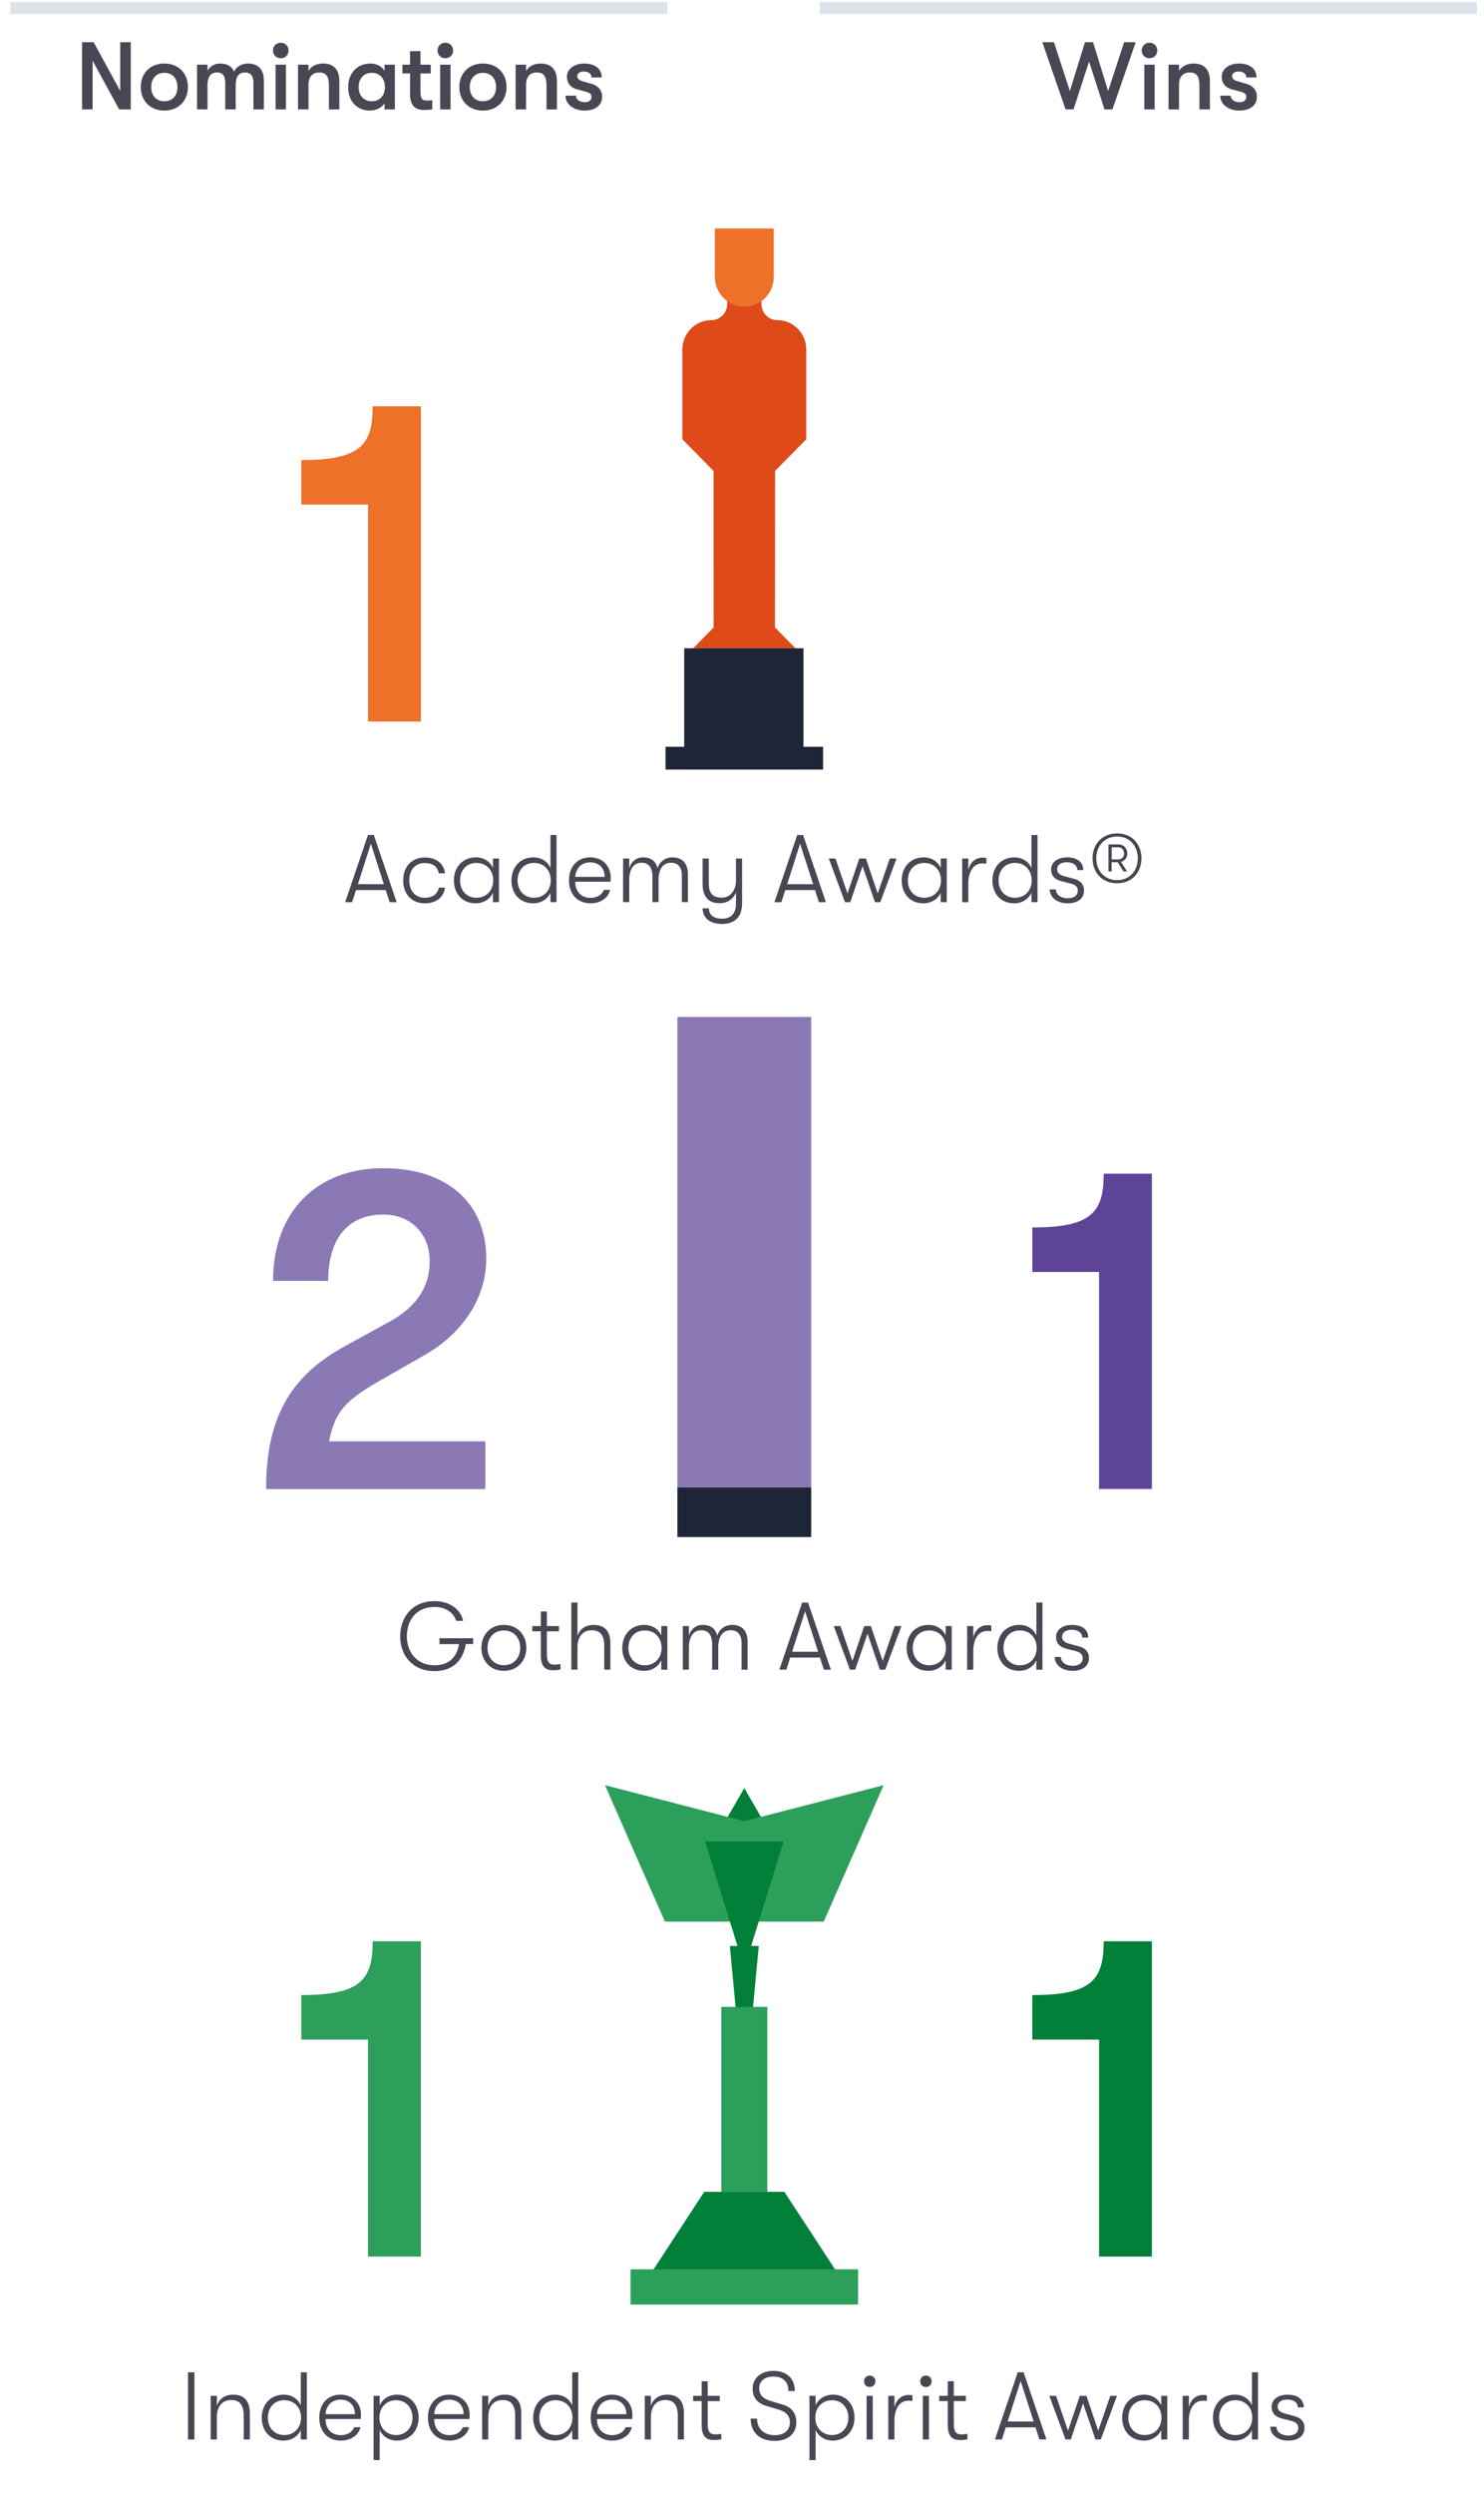 <?xml version="1.0" encoding="UTF-8"?> <!-- Generator: Adobe Illustrator 23.0.2, SVG Export Plug-In . SVG Version: 6.00 Build 0) --> <svg xmlns="http://www.w3.org/2000/svg" xmlns:xlink="http://www.w3.org/1999/xlink" id="Layer_1" x="0px" y="0px" viewBox="0 0 200 336" style="enable-background:new 0 0 200 336;" xml:space="preserve"> <style type="text/css"> .st0{clip-path:url(#SVGID_2_);fill:#DE4A19;} .st1{clip-path:url(#SVGID_2_);fill:#ED7128;} .st2{fill:#1E2537;} .st3{fill:#484754;} .st4{fill:#ED7128;} .st5{fill:#18B6DF;} .st6{fill:#0082AF;} .st7{fill:#5D4497;} .st8{fill:#8A79B5;} .st9{clip-path:url(#SVGID_4_);fill:#18B6DF;} .st10{clip-path:url(#SVGID_6_);fill:#0082AF;} .st11{clip-path:url(#SVGID_8_);fill:#0082AF;} .st12{fill:none;stroke:#DEE3EB;stroke-width:1.601;} .st13{clip-path:url(#SVGID_10_);fill:#DE4A19;} .st14{clip-path:url(#SVGID_10_);fill:#ED7128;} .st15{fill:#2C9F5B;} .st16{fill:#027F38;} .st17{fill:none;stroke:#DEE3EB;stroke-width:1.616;} .st18{fill:none;stroke:#18B6DF;stroke-width:44.108;stroke-miterlimit:10;} .st19{fill:#FFFFFF;} .st20{fill:#DEE3EB;} .st21{fill:#E85F9C;} .st22{fill:none;stroke:#8A79B5;stroke-width:51.098;stroke-miterlimit:10;} .st23{fill:none;stroke:#E85F9C;stroke-width:51.098;stroke-miterlimit:10;} .st24{clip-path:url(#SVGID_12_);fill:#1E2537;} .st25{clip-path:url(#SVGID_12_);fill:#ED7128;} .st26{fill:#DE4A19;} .st27{clip-path:url(#SVGID_14_);fill:#DEE3EB;} .st28{clip-path:url(#SVGID_16_);fill:#DEE3EB;} .st29{clip-path:url(#SVGID_16_);fill:none;stroke:#1E2537;stroke-width:3.317;stroke-miterlimit:10;} .st30{clip-path:url(#SVGID_18_);fill:none;stroke:#DE4A19;stroke-width:56.392;stroke-miterlimit:10;} .st31{clip-path:url(#SVGID_20_);fill:none;stroke:#18B6DF;stroke-width:56.392;stroke-miterlimit:10;} .st32{fill:none;stroke:#DE4A19;stroke-width:56.392;stroke-miterlimit:10;} .st33{clip-path:url(#SVGID_22_);fill:none;stroke:#DE4A19;stroke-width:56.392;stroke-miterlimit:10;} .st34{clip-path:url(#SVGID_24_);fill:#DE4A19;} .st35{clip-path:url(#SVGID_24_);fill:#DEE3EB;} .st36{clip-path:url(#SVGID_26_);fill:none;stroke:#18B6DF;stroke-width:56.392;stroke-miterlimit:10;} .st37{fill:#E93A51;} .st38{fill:none;stroke:#C31E4F;stroke-width:62.957;stroke-miterlimit:10;} </style> <g> <rect x="91.294" y="200.356" class="st2" width="18.033" height="6.721"></rect> <rect x="91.294" y="137.005" class="st8" width="18.033" height="63.351"></rect> <g> <defs> <rect id="SVGID_9_" x="-18" y="-10.226" width="254" height="348.71"></rect> </defs> <clipPath id="SVGID_2_"> <use xlink:href="#SVGID_9_" style="overflow:visible;"></use> </clipPath> <path class="st0" d="M104.76,43.133c-1.181,0-2.139-0.974-2.139-2.174v-1.779h-4.621v1.779 c0,1.2-0.956,2.174-2.137,2.174c-2.154,0-3.901,1.775-3.901,3.964V59.235h0.058l4.145,4.211 l0.013,21.092l-2.757,2.8h5.513h2.757h5.51l-2.755-2.8l0.011-21.092l4.147-4.211h0.058V47.096 C108.662,44.908,106.915,43.133,104.76,43.133"></path> <path class="st1" d="M100.312,41.321L100.312,41.321c-2.193,0-3.97-1.805-3.97-4.033v-6.51h3.97 h3.97v6.51C104.282,39.515,102.505,41.321,100.312,41.321"></path> </g> <rect x="89.699" y="100.608" class="st2" width="21.223" height="3.068"></rect> <rect x="92.209" y="87.338" class="st2" width="16.077" height="16.337"></rect> <g> <path class="st3" d="M51.983,119.916h-4.007l-0.517,1.628H46.517l3.075-9.047h0.789l3.076,9.047H52.513 L51.983,119.916z M51.737,119.127l-1.757-5.454l-1.745,5.454H51.737z"></path> <path class="st3" d="M54.336,118.61c0-1.822,1.138-3.089,2.921-3.089c1.551,0,2.56,0.84,2.715,2.132 h-0.841c-0.154-0.905-0.84-1.383-1.874-1.383c-1.292,0-2.094,0.905-2.094,2.339 c0,1.421,0.802,2.339,2.094,2.339c1.034,0,1.72-0.491,1.874-1.357h0.841 c-0.155,1.267-1.164,2.107-2.715,2.107C55.474,121.699,54.336,120.433,54.336,118.61z"></path> <path class="st3" d="M61.173,118.61c0-1.745,1.138-3.102,2.96-3.102c1.086,0,1.926,0.569,2.301,1.435 v-1.279h0.814v5.88h-0.814v-1.267c-0.375,0.84-1.267,1.422-2.313,1.422 C62.259,121.699,61.173,120.355,61.173,118.61z M66.472,118.61c0-1.28-0.827-2.353-2.262-2.353 c-1.356,0-2.21,1.008-2.21,2.353c0,1.331,0.854,2.339,2.21,2.339 C65.645,120.949,66.472,119.864,66.472,118.61z"></path> <path class="st3" d="M75.003,112.497v9.047h-0.814v-1.267c-0.375,0.84-1.267,1.422-2.313,1.422 c-1.861,0-2.947-1.344-2.947-3.089c0-1.745,1.138-3.102,2.96-3.102 c1.086,0,1.926,0.569,2.301,1.435v-4.446H75.003z M74.227,118.61c0-1.28-0.827-2.353-2.262-2.353 c-1.356,0-2.21,1.008-2.21,2.353c0,1.331,0.854,2.339,2.21,2.339 C73.399,120.949,74.227,119.864,74.227,118.61z"></path> <path class="st3" d="M82.28,118.791h-4.756c0,1.331,0.801,2.171,2.067,2.171 c0.892,0,1.538-0.414,1.797-1.073h0.84c-0.232,1.073-1.293,1.81-2.637,1.81 c-1.771,0-2.908-1.228-2.908-3.102s1.15-3.089,2.856-3.089c1.654,0,2.766,1.137,2.766,2.727 C82.306,118.442,82.293,118.584,82.28,118.791z M81.492,118.132 c-0.014-1.163-0.737-1.952-1.952-1.952c-1.176,0-1.938,0.802-2.016,1.952H81.492z"></path> <path class="st3" d="M83.974,115.664h0.827v1.318c0.193-0.724,0.788-1.474,1.887-1.474 c0.995,0,1.719,0.491,1.926,1.474c0.232-0.814,0.982-1.474,1.99-1.474 c1.383,0,2.106,0.814,2.106,2.313v3.722h-0.814v-3.554c0-1.267-0.62-1.758-1.473-1.758 c-1.061,0-1.668,0.853-1.668,2.301v3.011h-0.827v-3.386c0-1.564-0.736-1.926-1.473-1.926 c-1.099,0-1.654,0.944-1.654,2.301v3.011h-0.827V115.664z"></path> <path class="st3" d="M100.013,115.664v6.074c0,0.957-0.284,1.68-0.827,2.146 c-0.452,0.388-1.086,0.594-1.861,0.594c-0.827,0-1.512-0.207-1.977-0.594 c-0.414-0.362-0.646-0.866-0.659-1.512h0.84c0.025,0.775,0.491,1.396,1.783,1.396 c1.176,0,1.874-0.633,1.874-2.081v-1.447c-0.323,0.801-1.072,1.447-2.197,1.447 c-1.628,0-2.3-1.008-2.3-2.611v-3.412h0.827v3.257c0,1.228,0.388,2.016,1.731,2.016 c1.318,0,1.938-1.163,1.938-2.262v-3.011H100.013z"></path> <path class="st3" d="M109.836,119.916h-4.007l-0.517,1.628h-0.943l3.075-9.047h0.789l3.076,9.047h-0.944 L109.836,119.916z M109.59,119.127l-1.758-5.454l-1.744,5.454H109.59z"></path> <path class="st3" d="M111.697,115.664h0.905l1.615,4.704l1.59-4.704h0.892l1.59,4.704l1.628-4.704h0.905 l-2.185,5.88h-0.724l-1.667-4.859l-1.654,4.859h-0.711L111.697,115.664z"></path> <path class="st3" d="M121.521,118.61c0-1.745,1.138-3.102,2.96-3.102c1.086,0,1.926,0.569,2.301,1.435 v-1.279h0.814v5.88h-0.814v-1.267c-0.375,0.84-1.267,1.422-2.313,1.422 C122.606,121.699,121.521,120.355,121.521,118.61z M126.819,118.61c0-1.28-0.827-2.353-2.262-2.353 c-1.356,0-2.21,1.008-2.21,2.353c0,1.331,0.854,2.339,2.21,2.339 C125.992,120.949,126.819,119.864,126.819,118.61z"></path> <path class="st3" d="M129.677,115.664h0.827v1.551c0.271-1.163,1.072-1.667,1.899-1.667 c0.181,0,0.4,0.013,0.53,0.052v0.763c-0.181-0.026-0.35-0.039-0.556-0.039 c-1.357,0-1.874,1.396-1.874,2.675v2.546h-0.827V115.664z"></path> <path class="st3" d="M139.823,112.497v9.047h-0.814v-1.267c-0.375,0.84-1.267,1.422-2.313,1.422 c-1.861,0-2.947-1.344-2.947-3.089c0-1.745,1.138-3.102,2.96-3.102 c1.086,0,1.926,0.569,2.301,1.435v-4.446H139.823z M139.047,118.61c0-1.28-0.827-2.353-2.262-2.353 c-1.356,0-2.21,1.008-2.21,2.353c0,1.331,0.854,2.339,2.21,2.339 C138.22,120.949,139.047,119.864,139.047,118.61z"></path> <path class="st3" d="M141.478,119.825h0.827c0,0.646,0.582,1.189,1.616,1.189 c0.801,0,1.331-0.362,1.331-1.008c0-0.465-0.22-0.788-0.995-0.982l-1.228-0.311 c-0.931-0.232-1.37-0.788-1.37-1.577c0-0.995,0.904-1.628,2.146-1.628 c1.356,0,2.196,0.646,2.196,1.706h-0.813c-0.014-0.646-0.543-1.047-1.435-1.047 c-0.711,0-1.28,0.323-1.28,0.943c0,0.427,0.271,0.763,0.995,0.943l1.241,0.336 c0.918,0.232,1.383,0.788,1.383,1.577c0,1.125-0.879,1.732-2.21,1.732 C142.408,121.699,141.478,120.859,141.478,119.825z"></path> <path class="st3" d="M147.242,115.638c0-1.874,1.254-3.36,3.309-3.36c2.042,0,3.283,1.486,3.283,3.36 s-1.241,3.36-3.283,3.36C148.496,118.998,147.242,117.512,147.242,115.638z M153.343,115.638 c0-1.616-1.06-2.934-2.792-2.934c-1.744,0-2.804,1.318-2.804,2.934 c0,1.615,1.06,2.934,2.804,2.934C152.283,118.571,153.343,117.253,153.343,115.638z M149.388,113.764 h1.345c0.724,0,1.201,0.556,1.201,1.215c0,0.53-0.322,0.995-0.853,1.137l0.827,1.292h-0.491 l-0.788-1.241h-0.814v1.241h-0.427V113.764z M150.706,115.78c0.479,0,0.788-0.362,0.788-0.801 c0-0.453-0.31-0.827-0.788-0.827h-0.879v1.628H150.706z"></path> </g> <g> <path class="st4" d="M49.604,67.977h-8.995v-5.997c7.934,0,9.62-1.999,9.62-7.246h6.497v42.479h-7.122 V67.977z"></path> </g> <g> <path class="st7" d="M148.123,171.367h-8.995v-5.997c7.934,0,9.62-1.999,9.62-7.246h6.497v42.479h-7.122 V171.367z"></path> </g> <g> <path class="st3" d="M63.766,221.496h-0.995c-0.336,2.184-1.745,3.645-4.214,3.645 c-2.921,0-4.627-2.081-4.627-4.691c0.014-2.598,1.654-4.743,4.627-4.743 c2.029,0,3.541,1.111,3.864,2.662h-0.943c-0.336-1.111-1.422-1.874-2.921-1.874 c-2.43,0-3.722,1.745-3.722,3.955c0,2.158,1.356,3.903,3.722,3.903 c1.938,0,3.012-1.085,3.309-2.856h-2.637v-0.789h4.537V221.496z"></path> <path class="st3" d="M64.877,222c0-1.706,1.163-3.089,3.024-3.089c1.874,0,3.037,1.383,3.037,3.089 c0,1.719-1.163,3.102-3.037,3.102C66.04,225.102,64.877,223.718,64.877,222z M70.111,222 c0-1.305-0.827-2.339-2.21-2.339c-1.37,0-2.197,1.034-2.197,2.353 c0,1.292,0.827,2.326,2.197,2.326C69.284,224.339,70.111,223.305,70.111,222z"></path> <path class="st3" d="M75.54,224.184v0.737c-0.22,0.064-0.607,0.104-0.956,0.104 c-0.737,0-1.693-0.168-1.693-1.99v-3.257h-1.15v-0.71h1.15v-1.965h0.814v1.965h1.628v0.71 h-1.628v3.089c0,1.228,0.452,1.396,1.047,1.396C74.984,224.261,75.347,224.235,75.54,224.184z"></path> <path class="st3" d="M82.261,221.405v3.541h-0.827v-3.218c0-1.396-0.53-2.094-1.681-2.094 c-1.292,0-1.926,0.957-1.926,2.313v2.999H77v-9.047h0.827v4.51 c0.271-0.878,1.021-1.499,2.197-1.499C81.511,218.911,82.261,219.79,82.261,221.405z"></path> <path class="st3" d="M83.864,222.013c0-1.745,1.138-3.102,2.96-3.102c1.086,0,1.926,0.569,2.301,1.435 v-1.279h0.814v5.88H89.125v-1.267c-0.375,0.84-1.267,1.422-2.313,1.422 C84.95,225.102,83.864,223.757,83.864,222.013z M89.163,222.013c0-1.28-0.827-2.353-2.262-2.353 c-1.356,0-2.21,1.008-2.21,2.353c0,1.331,0.854,2.339,2.21,2.339 C88.336,224.352,89.163,223.266,89.163,222.013z"></path> <path class="st3" d="M92.021,219.066h0.827v1.318c0.193-0.724,0.788-1.474,1.887-1.474 c0.995,0,1.719,0.491,1.926,1.474c0.232-0.814,0.982-1.474,1.99-1.474 c1.383,0,2.106,0.814,2.106,2.313v3.722h-0.814v-3.554c0-1.267-0.62-1.758-1.473-1.758 c-1.061,0-1.668,0.853-1.668,2.301v3.011h-0.827v-3.386c0-1.564-0.736-1.926-1.473-1.926 c-1.099,0-1.654,0.944-1.654,2.301v3.011h-0.827V219.066z"></path> <path class="st3" d="M110.503,223.318h-4.007l-0.517,1.628h-0.943l3.075-9.047h0.789l3.076,9.047h-0.944 L110.503,223.318z M110.257,222.529L108.5,217.076l-1.745,5.454H110.257z"></path> <path class="st3" d="M112.364,219.066h0.905l1.615,4.704l1.59-4.704h0.892l1.59,4.704l1.628-4.704h0.905 l-2.185,5.88h-0.724l-1.667-4.859l-1.654,4.859h-0.711L112.364,219.066z"></path> <path class="st3" d="M122.188,222.013c0-1.745,1.138-3.102,2.96-3.102c1.086,0,1.926,0.569,2.301,1.435 v-1.279h0.814v5.88h-0.814v-1.267c-0.375,0.84-1.267,1.422-2.313,1.422 C123.273,225.102,122.188,223.757,122.188,222.013z M127.486,222.013c0-1.28-0.827-2.353-2.262-2.353 c-1.356,0-2.21,1.008-2.21,2.353c0,1.331,0.854,2.339,2.21,2.339 C126.659,224.352,127.486,223.266,127.486,222.013z"></path> <path class="st3" d="M130.344,219.066h0.827v1.551c0.271-1.163,1.072-1.667,1.899-1.667 c0.181,0,0.4,0.013,0.53,0.052v0.763c-0.181-0.026-0.35-0.039-0.556-0.039 c-1.357,0-1.874,1.396-1.874,2.675v2.546h-0.827V219.066z"></path> <path class="st3" d="M140.49,215.899v9.047h-0.814v-1.267c-0.375,0.84-1.267,1.422-2.313,1.422 c-1.861,0-2.947-1.344-2.947-3.089c0-1.745,1.138-3.102,2.96-3.102 c1.086,0,1.926,0.569,2.301,1.435v-4.446H140.49z M139.714,222.013c0-1.28-0.827-2.353-2.262-2.353 c-1.356,0-2.21,1.008-2.21,2.353c0,1.331,0.854,2.339,2.21,2.339 C138.887,224.352,139.714,223.266,139.714,222.013z"></path> <path class="st3" d="M142.145,223.228h0.827c0,0.646,0.582,1.189,1.616,1.189 c0.801,0,1.331-0.362,1.331-1.008c0-0.465-0.22-0.788-0.995-0.982l-1.229-0.311 c-0.93-0.232-1.369-0.788-1.369-1.577c0-0.995,0.904-1.628,2.146-1.628 c1.356,0,2.196,0.646,2.196,1.706h-0.813c-0.014-0.646-0.543-1.047-1.435-1.047 c-0.711,0-1.28,0.323-1.28,0.943c0,0.427,0.271,0.763,0.995,0.943l1.241,0.336 c0.918,0.232,1.383,0.788,1.383,1.577c0,1.125-0.879,1.732-2.21,1.732 C143.075,225.102,142.145,224.261,142.145,223.228z"></path> </g> <g> <path class="st8" d="M46.355,181.436L52.603,178c3.498-1.937,5.31-4.623,5.31-8.059 c0-3.749-2.561-6.31-6.246-6.31c-4.748,0-7.435,3.186-7.435,8.933h-7.434 c0-9.246,5.81-15.18,14.868-15.18c8.558,0,13.868,4.686,13.868,12.182 c0,5.185-3.062,9.995-8.309,12.994l-6.122,3.499c-4.686,2.686-5.997,4.248-6.747,8.121h21.053 v6.435H35.86C35.86,191.243,38.984,185.496,46.355,181.436z"></path> </g> <g> <path class="st3" d="M25.337,319.606h0.866v9.047h-0.866V319.606z"></path> <path class="st3" d="M28.4,322.772h0.827v1.344c0.284-0.878,1.021-1.499,2.21-1.499 c1.486,0,2.235,0.879,2.235,2.495v3.541H32.846v-3.218c0-1.396-0.529-2.094-1.68-2.094 c-1.306,0-1.938,0.957-1.938,2.313v2.999h-0.827V322.772z"></path> <path class="st3" d="M41.351,319.606v9.047h-0.814v-1.267c-0.375,0.84-1.267,1.422-2.313,1.422 c-1.861,0-2.947-1.344-2.947-3.089c0-1.745,1.138-3.102,2.96-3.102 c1.086,0,1.926,0.569,2.301,1.435v-4.446H41.351z M40.574,325.719c0-1.28-0.827-2.353-2.262-2.353 c-1.356,0-2.21,1.008-2.21,2.353c0,1.331,0.854,2.339,2.21,2.339 C39.747,328.058,40.574,326.973,40.574,325.719z"></path> <path class="st3" d="M48.628,325.9h-4.756c0,1.331,0.801,2.171,2.067,2.171 c0.892,0,1.538-0.414,1.797-1.073h0.84c-0.232,1.073-1.293,1.81-2.637,1.81 c-1.771,0-2.908-1.228-2.908-3.102s1.15-3.089,2.856-3.089c1.654,0,2.766,1.137,2.766,2.727 C48.653,325.551,48.641,325.693,48.628,325.9z M47.84,325.241c-0.014-1.163-0.737-1.952-1.952-1.952 c-1.176,0-1.938,0.802-2.016,1.952H47.84z"></path> <path class="st3" d="M56.421,325.719c0,1.796-1.228,3.089-2.934,3.089c-1.034,0-1.926-0.556-2.313-1.422 v4.045h-0.827v-8.659h0.827v1.279c0.388-0.892,1.292-1.435,2.365-1.435 C55.231,322.617,56.421,323.896,56.421,325.719z M55.594,325.719c0-1.37-0.918-2.353-2.197-2.353 c-1.331,0-2.262,0.982-2.262,2.353c0,1.357,0.943,2.339,2.262,2.339 C54.676,328.058,55.594,327.076,55.594,325.719z"></path> <path class="st3" d="M63.271,325.9h-4.756c0,1.331,0.801,2.171,2.067,2.171 c0.892,0,1.538-0.414,1.797-1.073h0.84c-0.232,1.073-1.293,1.81-2.637,1.81 c-1.771,0-2.908-1.228-2.908-3.102s1.15-3.089,2.856-3.089c1.654,0,2.766,1.137,2.766,2.727 C63.297,325.551,63.284,325.693,63.271,325.9z M62.483,325.241c-0.014-1.163-0.737-1.952-1.952-1.952 c-1.176,0-1.938,0.802-2.016,1.952H62.483z"></path> <path class="st3" d="M64.979,322.772h0.827v1.344c0.284-0.878,1.021-1.499,2.21-1.499 c1.486,0,2.235,0.879,2.235,2.495v3.541h-0.827v-3.218c0-1.396-0.529-2.094-1.68-2.094 c-1.306,0-1.938,0.957-1.938,2.313v2.999h-0.827V322.772z"></path> <path class="st3" d="M77.929,319.606v9.047h-0.814v-1.267c-0.375,0.84-1.267,1.422-2.313,1.422 c-1.861,0-2.947-1.344-2.947-3.089c0-1.745,1.138-3.102,2.96-3.102 c1.086,0,1.926,0.569,2.301,1.435v-4.446H77.929z M77.152,325.719c0-1.28-0.827-2.353-2.262-2.353 c-1.356,0-2.21,1.008-2.21,2.353c0,1.331,0.854,2.339,2.21,2.339 C76.325,328.058,77.152,326.973,77.152,325.719z"></path> <path class="st3" d="M85.205,325.9h-4.756c0,1.331,0.801,2.171,2.067,2.171 c0.892,0,1.538-0.414,1.797-1.073h0.84c-0.232,1.073-1.293,1.81-2.637,1.81 c-1.771,0-2.908-1.228-2.908-3.102s1.15-3.089,2.856-3.089c1.654,0,2.766,1.137,2.766,2.727 C85.23,325.551,85.218,325.693,85.205,325.9z M84.417,325.241c-0.014-1.163-0.737-1.952-1.952-1.952 c-1.176,0-1.938,0.802-2.016,1.952H84.417z"></path> <path class="st3" d="M86.898,322.772h0.827v1.344c0.284-0.878,1.021-1.499,2.21-1.499 c1.486,0,2.235,0.879,2.235,2.495v3.541h-0.827v-3.218c0-1.396-0.529-2.094-1.68-2.094 c-1.306,0-1.938,0.957-1.938,2.313v2.999h-0.827V322.772z"></path> <path class="st3" d="M97.212,327.89v0.737c-0.22,0.064-0.607,0.104-0.956,0.104 c-0.737,0-1.693-0.168-1.693-1.99v-3.257h-1.15v-0.711h1.15v-1.965h0.814v1.965h1.628v0.711 h-1.628v3.089c0,1.228,0.452,1.396,1.047,1.396C96.656,327.968,97.019,327.942,97.212,327.89z"></path> <path class="st3" d="M101.166,325.848h0.866c0,1.357,0.918,2.223,2.365,2.223 c1.306,0,2.055-0.633,2.055-1.719c0-0.892-0.504-1.435-1.563-1.732l-1.525-0.465 c-1.279-0.349-1.926-1.111-1.926-2.352c0-1.422,1.138-2.391,2.817-2.391 c1.758,0,2.869,1.034,2.869,2.714h-0.865c0-1.241-0.75-1.951-2.029-1.951 c-1.176,0-1.913,0.633-1.913,1.577c0,0.905,0.53,1.435,1.681,1.757l1.473,0.439 c1.202,0.349,1.849,1.15,1.849,2.391c0,1.525-1.124,2.507-2.921,2.507 C102.395,328.847,101.166,327.709,101.166,325.848z"></path> <path class="st3" d="M115.164,325.719c0,1.796-1.228,3.089-2.934,3.089c-1.034,0-1.926-0.556-2.313-1.422 v4.045h-0.827v-8.659h0.827v1.279c0.388-0.892,1.292-1.435,2.365-1.435 C113.975,322.617,115.164,323.896,115.164,325.719z M114.337,325.719c0-1.37-0.918-2.353-2.197-2.353 c-1.331,0-2.262,0.982-2.262,2.353c0,1.357,0.943,2.339,2.262,2.339 C113.419,328.058,114.337,327.076,114.337,325.719z"></path> <path class="st3" d="M116.444,320.821c0-0.439,0.311-0.775,0.763-0.775s0.775,0.336,0.775,0.775 c0,0.426-0.323,0.763-0.775,0.763S116.444,321.247,116.444,320.821z M116.794,322.772h0.827v5.88 h-0.827V322.772z"></path> <path class="st3" d="M119.715,322.772h0.827v1.551c0.271-1.163,1.072-1.667,1.899-1.667 c0.181,0,0.4,0.013,0.53,0.051v0.763c-0.181-0.026-0.35-0.039-0.556-0.039 c-1.357,0-1.874,1.396-1.874,2.675v2.546h-0.827V322.772z"></path> <path class="st3" d="M124.019,320.821c0-0.439,0.311-0.775,0.763-0.775s0.775,0.336,0.775,0.775 c0,0.426-0.323,0.763-0.775,0.763S124.019,321.247,124.019,320.821z M124.368,322.772h0.827v5.88 h-0.827V322.772z"></path> <path class="st3" d="M130.379,327.89v0.737c-0.22,0.064-0.607,0.104-0.956,0.104 c-0.737,0-1.693-0.168-1.693-1.99v-3.257h-1.15v-0.711h1.15v-1.965h0.814v1.965h1.628v0.711 h-1.628v3.089c0,1.228,0.452,1.396,1.047,1.396C129.823,327.968,130.186,327.942,130.379,327.89z"></path> <path class="st3" d="M139.555,327.024h-4.007l-0.517,1.628h-0.943l3.075-9.047h0.789l3.076,9.047h-0.944 L139.555,327.024z M139.309,326.236l-1.758-5.454l-1.744,5.454H139.309z"></path> <path class="st3" d="M141.416,322.772h0.905l1.615,4.704l1.59-4.704h0.892l1.59,4.704l1.628-4.704h0.905 l-2.185,5.88h-0.724l-1.667-4.859l-1.654,4.859h-0.711L141.416,322.772z"></path> <path class="st3" d="M151.239,325.719c0-1.745,1.138-3.102,2.96-3.102c1.086,0,1.926,0.569,2.301,1.435 v-1.279h0.814v5.88H156.5v-1.267c-0.375,0.84-1.267,1.422-2.313,1.422 C152.325,328.808,151.239,327.464,151.239,325.719z M156.538,325.719c0-1.28-0.827-2.353-2.262-2.353 c-1.356,0-2.21,1.008-2.21,2.353c0,1.331,0.854,2.339,2.21,2.339 C155.711,328.058,156.538,326.973,156.538,325.719z"></path> <path class="st3" d="M159.396,322.772h0.827v1.551c0.271-1.163,1.072-1.667,1.899-1.667 c0.181,0,0.4,0.013,0.53,0.051v0.763c-0.181-0.026-0.35-0.039-0.556-0.039 c-1.357,0-1.874,1.396-1.874,2.675v2.546h-0.827V322.772z"></path> <path class="st3" d="M169.542,319.606v9.047h-0.814v-1.267c-0.375,0.84-1.267,1.422-2.313,1.422 c-1.861,0-2.947-1.344-2.947-3.089c0-1.745,1.138-3.102,2.96-3.102 c1.086,0,1.926,0.569,2.301,1.435v-4.446H169.542z M168.766,325.719c0-1.28-0.827-2.353-2.262-2.353 c-1.356,0-2.21,1.008-2.21,2.353c0,1.331,0.854,2.339,2.21,2.339 C167.938,328.058,168.766,326.973,168.766,325.719z"></path> <path class="st3" d="M171.196,326.934h0.827c0,0.646,0.582,1.189,1.616,1.189 c0.801,0,1.331-0.362,1.331-1.008c0-0.465-0.22-0.788-0.995-0.982l-1.228-0.311 c-0.931-0.232-1.37-0.788-1.37-1.577c0-0.995,0.904-1.628,2.146-1.628 c1.356,0,2.196,0.646,2.196,1.706h-0.813c-0.014-0.646-0.543-1.047-1.435-1.047 c-0.711,0-1.28,0.323-1.28,0.943c0,0.427,0.271,0.763,0.995,0.943l1.241,0.336 c0.918,0.232,1.383,0.788,1.383,1.577c0,1.125-0.879,1.732-2.21,1.732 C172.127,328.808,171.196,327.968,171.196,326.934z"></path> </g> <g> <path class="st15" d="M49.604,274.78h-8.995v-5.997c7.934,0,9.62-1.999,9.62-7.246h6.497v42.479h-7.122 V274.78z"></path> </g> <g> <path class="st16" d="M148.123,274.78h-8.995v-5.997c7.934,0,9.62-1.999,9.62-7.246h6.497v42.479h-7.122 V274.78z"></path> </g> <polygon class="st16" points="101.087,274.63 99.536,274.63 98.36,262.172 102.263,262.172 "></polygon> <polygon class="st16" points="100.312,240.895 97.688,245.438 102.936,245.438 "></polygon> <rect x="97.211" y="270.372" class="st15" width="6.202" height="24.918"></rect> <polygon class="st16" points="115.642,310.479 84.981,310.479 94.914,295.29 105.709,295.29 "></polygon> <polygon class="st15" points="111.014,258.884 89.609,258.884 81.535,240.508 100.311,245.355 119.087,240.508 "></polygon> <rect x="84.982" y="305.729" class="st15" width="30.661" height="4.75"></rect> <polygon class="st16" points="100.312,265.136 105.603,248.079 95.021,248.079 "></polygon> <g> <path class="st3" d="M11.059,5.692h1.563l3.58,6.565V5.692h1.422v9.047h-1.564l-3.58-6.565v6.565 h-1.421V5.692z"></path> <path class="st3" d="M18.969,11.728c0-1.771,1.189-3.167,3.18-3.167s3.18,1.396,3.18,3.167 s-1.189,3.167-3.18,3.167S18.969,13.499,18.969,11.728z M23.919,11.728 c0-1.099-0.634-1.913-1.771-1.913c-1.138,0-1.771,0.814-1.771,1.913s0.633,1.913,1.771,1.913 C23.285,13.641,23.919,12.827,23.919,11.728z"></path> <path class="st3" d="M26.555,8.717h1.409v0.84c0.259-0.556,0.892-0.995,1.68-0.995 c1.099,0,1.642,0.478,1.9,1.073c0.284-0.607,0.995-1.073,1.848-1.073 c1.81,0,2.172,1.241,2.172,2.365v3.812H34.154v-3.541c0-0.996-0.388-1.435-1.124-1.435 c-0.711,0-1.267,0.349-1.267,1.783v3.192h-1.409v-3.554c0-0.995-0.361-1.421-1.099-1.421 c-0.711,0-1.292,0.349-1.292,1.783v3.192h-1.409V8.717z"></path> <path class="st3" d="M36.792,6.804c0-0.582,0.427-1.047,1.047-1.047s1.047,0.465,1.047,1.047 s-0.427,1.047-1.047,1.047S36.792,7.385,36.792,6.804z M37.141,8.717h1.396v6.022h-1.396V8.717z"></path> <path class="st3" d="M40.165,8.717h1.409v0.84c0.375-0.646,1.072-0.995,1.965-0.995 c1.447,0,2.196,0.814,2.196,2.391v3.787h-1.408v-3.141c0-1.279-0.336-1.835-1.318-1.835 c-0.918,0-1.435,0.607-1.435,1.667v3.309h-1.409V8.717z"></path> <path class="st3" d="M46.925,11.728c0-1.771,1.125-3.167,2.999-3.167c0.801,0,1.524,0.362,1.899,0.969V8.717 h1.396v6.022h-1.396V13.925c-0.375,0.607-1.202,0.97-1.938,0.97 C47.946,14.895,46.925,13.499,46.925,11.728z M51.875,11.728c0-1.034-0.582-1.913-1.783-1.913 c-1.099,0-1.758,0.814-1.758,1.913s0.659,1.913,1.758,1.913C51.293,13.641,51.875,12.762,51.875,11.728z"></path> <path class="st3" d="M58.26,13.499v1.241c-0.22,0.039-0.634,0.078-1.047,0.078 c-0.686,0-1.952-0.09-1.952-2.12V9.893h-1.021V8.717h1.021V6.894h1.409V8.717h1.383v1.176h-1.383 v2.481c0,1.047,0.323,1.176,0.879,1.176C57.769,13.55,58.117,13.524,58.26,13.499z"></path> <path class="st3" d="M58.971,6.804c0-0.582,0.427-1.047,1.047-1.047s1.047,0.465,1.047,1.047 s-0.427,1.047-1.047,1.047S58.971,7.385,58.971,6.804z M59.319,8.717h1.396v6.022h-1.396V8.717z"></path> <path class="st3" d="M61.904,11.728c0-1.771,1.189-3.167,3.18-3.167s3.18,1.396,3.18,3.167 s-1.189,3.167-3.18,3.167S61.904,13.499,61.904,11.728z M66.854,11.728 c0-1.099-0.634-1.913-1.771-1.913c-1.138,0-1.771,0.814-1.771,1.913s0.633,1.913,1.771,1.913 C66.221,13.641,66.854,12.827,66.854,11.728z"></path> <path class="st3" d="M69.491,8.717h1.409v0.84c0.375-0.646,1.072-0.995,1.965-0.995 c1.447,0,2.196,0.814,2.196,2.391v3.787h-1.408v-3.141c0-1.279-0.336-1.835-1.318-1.835 c-0.918,0-1.435,0.607-1.435,1.667v3.309h-1.409V8.717z"></path> <path class="st3" d="M76.212,12.891h1.409c0,0.517,0.504,0.879,1.228,0.879 c0.53,0,0.866-0.284,0.866-0.711c0-0.336-0.143-0.543-0.789-0.711l-1.201-0.323 c-0.841-0.233-1.318-0.84-1.318-1.693c0-1.021,0.969-1.771,2.313-1.771 c1.473,0,2.378,0.711,2.378,1.874h-1.383c0-0.504-0.388-0.801-1.047-0.801 c-0.504,0-0.866,0.258-0.866,0.62c0,0.323,0.194,0.543,0.75,0.698l1.201,0.349 c0.854,0.246,1.396,0.866,1.396,1.719c0,1.176-0.918,1.874-2.378,1.874 C77.298,14.895,76.212,14.041,76.212,12.891z"></path> </g> <line class="st17" x1="1.388" y1="1.081" x2="89.93" y2="1.081"></line> <g> <path class="st3" d="M140.48,5.692h1.563l2.146,6.578l2.029-6.578h1.099l2.029,6.578l2.146-6.578h1.563 l-3.128,9.047h-1.072l-2.081-6.449l-2.094,6.449h-1.072L140.48,5.692z"></path> <path class="st3" d="M153.871,6.804c0-0.582,0.427-1.047,1.047-1.047s1.047,0.465,1.047,1.047 s-0.427,1.047-1.047,1.047S153.871,7.385,153.871,6.804z M154.22,8.717h1.396v6.022h-1.396V8.717z"></path> <path class="st3" d="M157.489,8.717h1.409v0.84c0.375-0.646,1.072-0.995,1.965-0.995 c1.447,0,2.196,0.814,2.196,2.391v3.787h-1.408v-3.141c0-1.279-0.336-1.835-1.318-1.835 c-0.918,0-1.435,0.607-1.435,1.667v3.309h-1.409V8.717z"></path> <path class="st3" d="M164.456,12.891h1.409c0,0.517,0.504,0.879,1.228,0.879 c0.53,0,0.866-0.284,0.866-0.711c0-0.336-0.143-0.543-0.789-0.711l-1.201-0.323 c-0.841-0.233-1.318-0.84-1.318-1.693c0-1.021,0.969-1.771,2.313-1.771 c1.473,0,2.378,0.711,2.378,1.874h-1.383c0-0.504-0.388-0.801-1.047-0.801 c-0.504,0-0.866,0.258-0.866,0.62c0,0.323,0.194,0.543,0.75,0.698l1.201,0.349 c0.854,0.246,1.396,0.866,1.396,1.719c0,1.176-0.918,1.874-2.378,1.874 C165.542,14.895,164.456,14.041,164.456,12.891z"></path> </g> <line class="st17" x1="110.506" y1="1.081" x2="199.049" y2="1.081"></line> </g> </svg> 